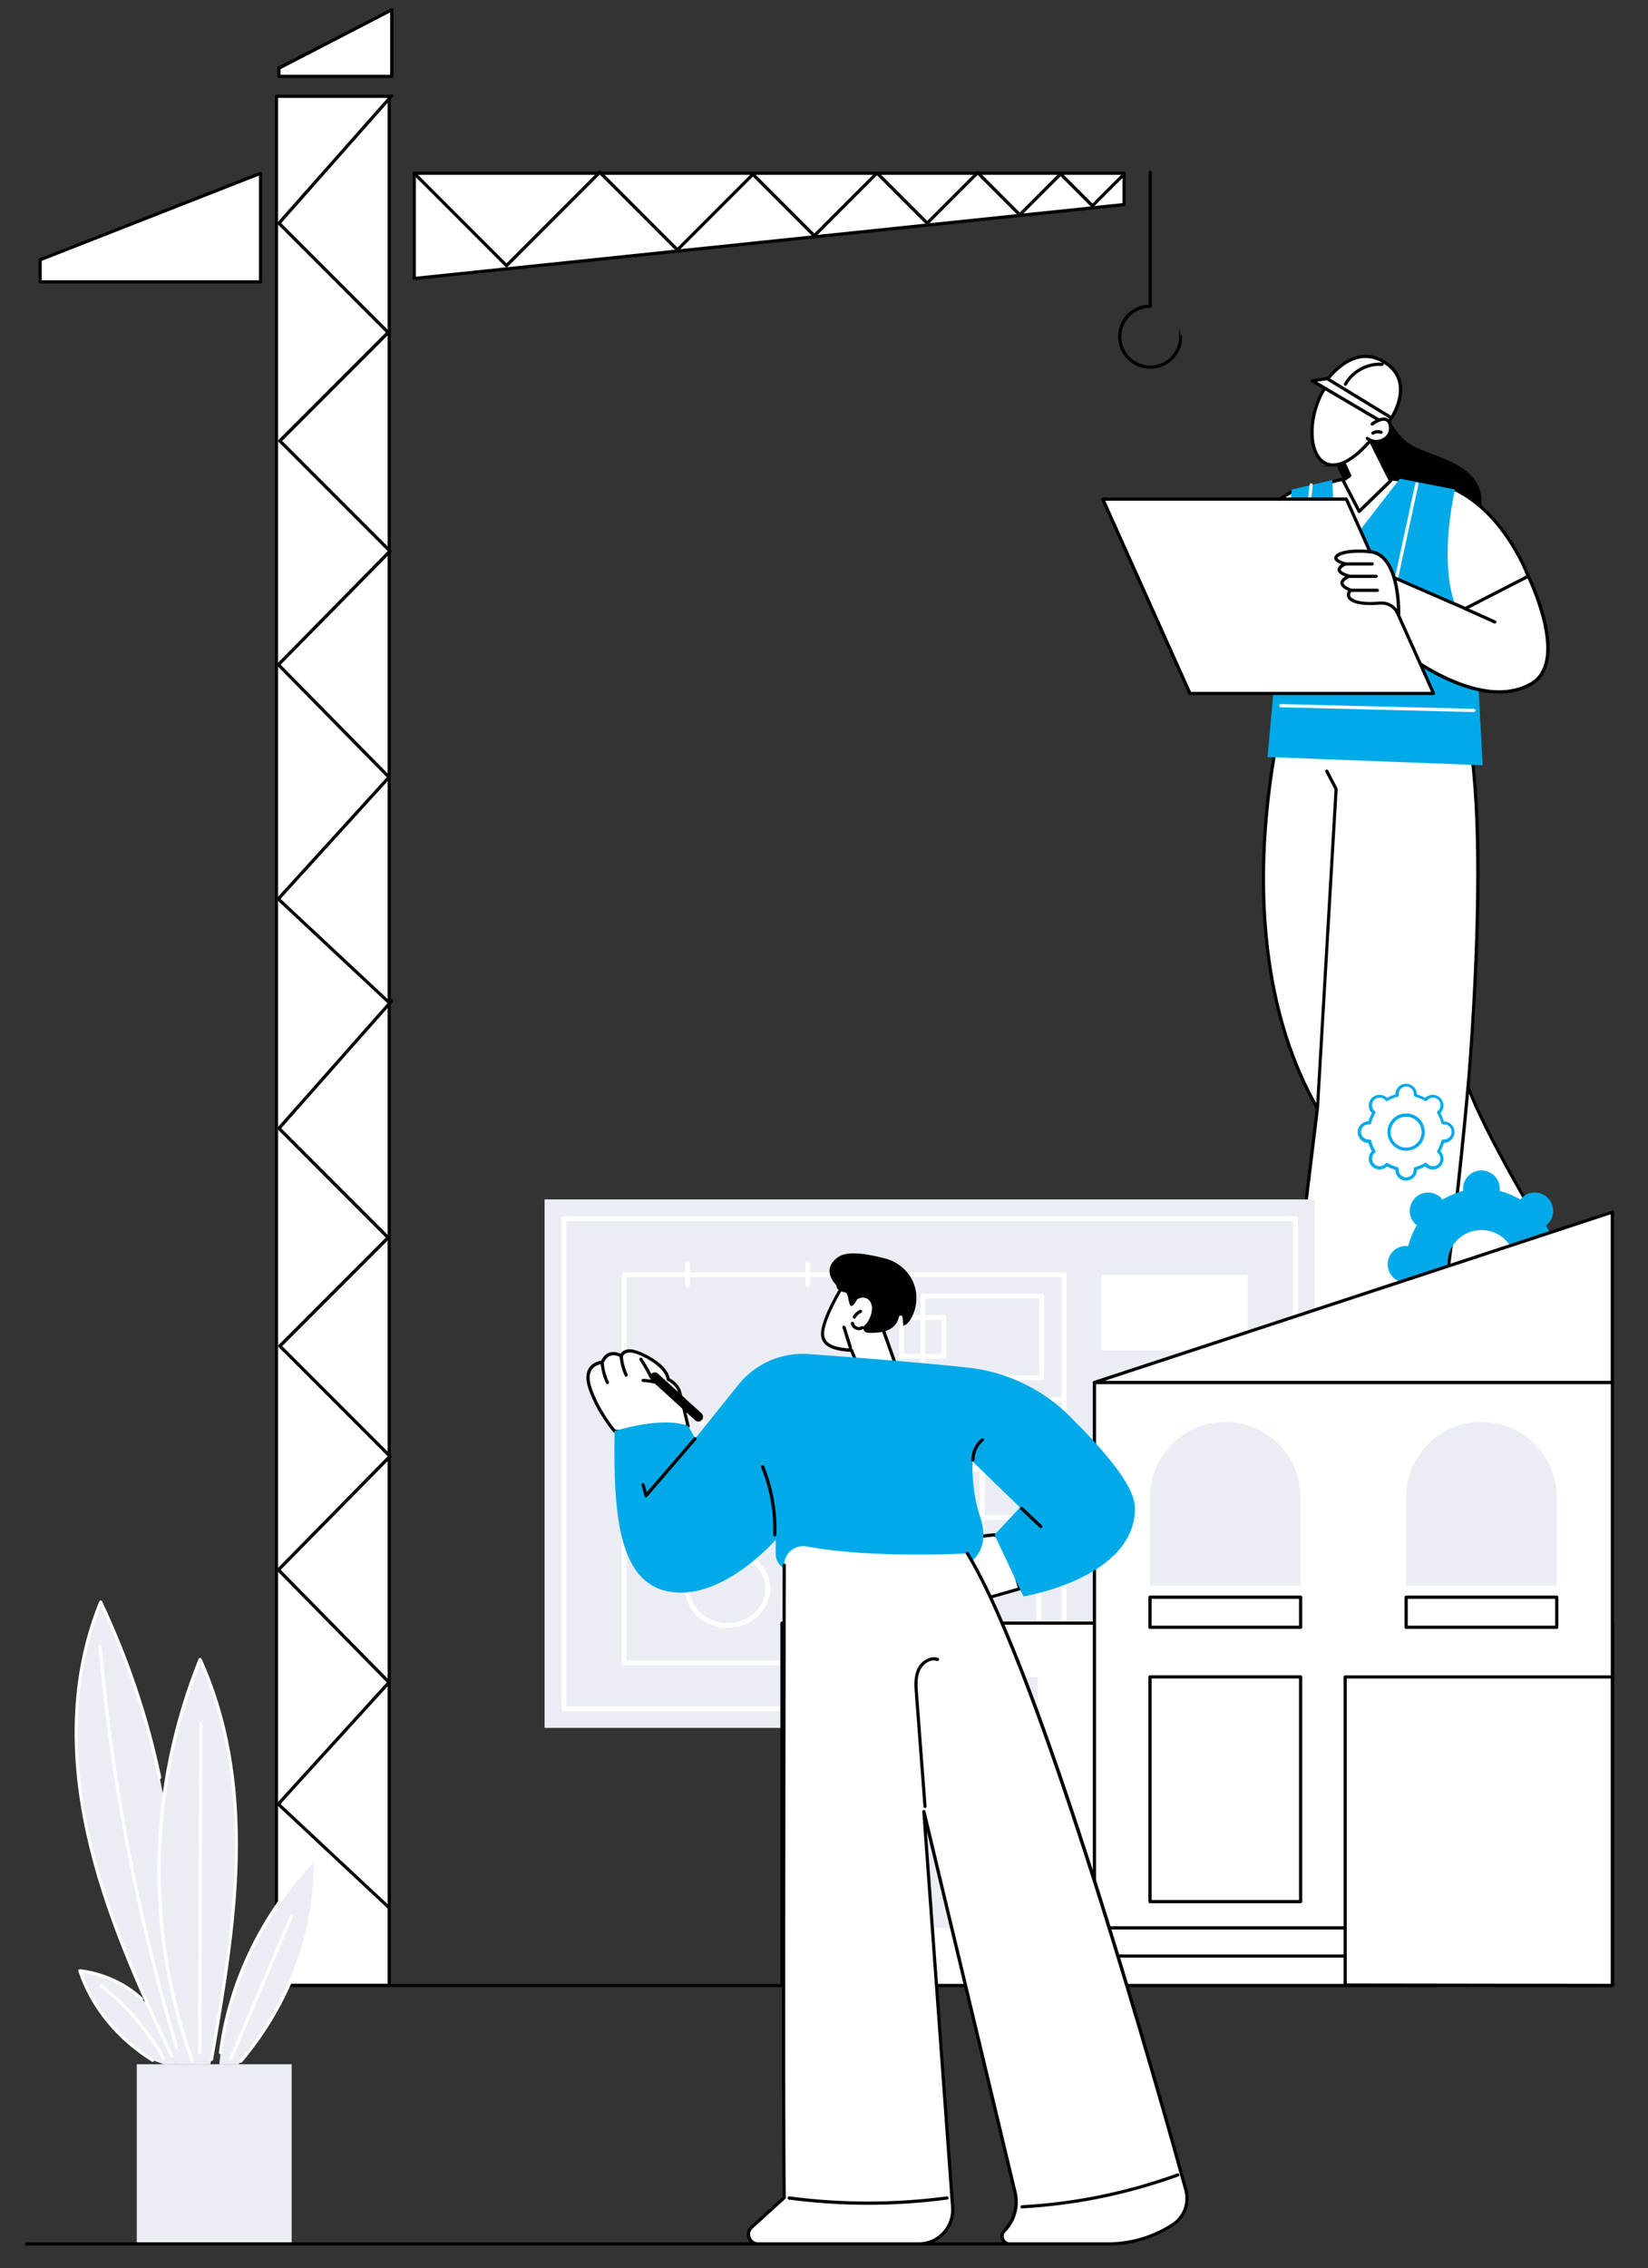<?xml version="1.0" encoding="UTF-8"?>
<svg id="Illustration" xmlns="http://www.w3.org/2000/svg" version="1.1" viewBox="0 0 2250.6 3095.1">
  <rect x="0" y="0" width="2250.6" height="3095.1" fill="#333333" stroke="none"/>
  <!-- Generator: Adobe Illustrator 29.2.1, SVG Export Plug-In . SVG Version: 2.1.0 Build 116)  -->
  <defs>
    <style>
      .st0 {
        fill: #fff;
      }

      .st1 {
        fill: #00aae8;
      }

      .st2 {
        fill: #ebedf5;
      }
    </style>
  </defs>
  <g id="Real_estate_development">
    <g>
      <path d="M1728.6,1888.8h463.3c1.2,0,2.2-1,2.2-2.2s-1-2.2-2.2-2.2h-463.3c-1.2,0-2.2,1-2.2,2.2s1,2.2,2.2,2.2Z"/>
      <g>
        <path d="M1878.9,538.5s20.8,47.5,41.4,63.9c33.1,26.4,129.3,24.8,96.4,118.4-32.8,93.7-192.9-31.2-197.3-111.9-4.4-80.7,59.5-70.5,59.5-70.5Z"/>
        <g>
          <g>
            <path class="st0" d="M1763.1,929.2s-105.3,337.7,36,583.2l-38.3,314.4-40.2,40.2c-7.2,7.2-2.1,19.5,8.1,19.5h239.5c32.9,0,64.7-11.8,89.6-33.4,23.8-20.7,52.8-51.1,75.7-91.3,7.5-13.1,7.2-29.2-.7-42.1-28.9-46.7-100.6-165.4-127.9-236.4,0,0,43-471.9-24.7-549.6l-216.9-4.7Z"/>
            <path d="M1716,1880.4c-2.1-5.2-1-10.9,3-14.9l39.7-39.7,38.1-312.9c-72.9-127.2-78.8-279.2-70.9-384.3,8.6-114,34.8-199.2,35.1-200,.3-.9,1.1-1.5,2.1-1.5l216.9,4.7c.6,0,1.2.3,1.6.8,67.1,77,27.6,525.1,25.3,550.7,27.3,70.7,98.2,188.2,127.5,235.5,8.4,13.5,8.7,30.5.8,44.3-19.3,33.8-44.9,64.7-76.1,91.9-25.2,21.9-57.5,33.9-91,33.9h-239.5c-5.6,0-10.4-3.2-12.6-8.4ZM1764.7,931.4c-3.6,12.1-26.5,92.5-34.4,197.6-7.9,104.7-2,256,70.7,382.3.2.4.3.9.3,1.4l-38.3,314.4c0,.5-.3.9-.6,1.3l-40.2,40.2c-3.2,3.2-3.1,7.3-2,10.1,1.1,2.8,4,5.7,8.5,5.7h239.5c32.5,0,63.8-11.7,88.1-32.8,30.9-26.8,56.2-57.4,75.2-90.7,7.1-12.4,6.8-27.7-.7-39.8-29.4-47.5-100.8-165.8-128-236.8-.1-.3-.2-.7-.1-1,.4-4.7,41.9-468.9-23.6-547.2l-214.3-4.6Z"/>
          </g>
          <path d="M1799.1,1514.6c1.2,0,2.1-.9,2.2-2.1l25.5-435.6c0-.4,0-.8-.2-1.1l-12.7-24.5c-.6-1.1-1.9-1.5-3-.9-1.1.6-1.5,1.9-.9,3l12.5,23.9-25.4,435c0,1.2.9,2.3,2.1,2.3,0,0,0,0,.1,0Z"/>
          <path d="M1909,1888.8h27.6c9.8,0,18.4-6.9,20.4-16.5,26.8-124.4,49.7-385.1,49.9-387.7.1-1.2-.8-2.3-2-2.4-1.2-.1-2.3.8-2.4,2-.2,2.6-23.1,263-49.8,387.2-1.6,7.5-8.4,13-16.1,13h-27.6c-1.2,0-2.2,1-2.2,2.2s1,2.2,2.2,2.2Z"/>
          <path d="M1947.8,1846.5c1.1,0,2.1-.9,2.2-2,.1-1.2-.8-2.3-2-2.4l-187.1-17.5c-1.2-.1-2.3.8-2.4,2-.1,1.2.8,2.3,2,2.4l187.1,17.5c0,0,.1,0,.2,0Z"/>
          <path d="M1962.4,1835.5c.1,0,.2,0,.3,0,113.7-16.4,156-121.4,156.4-122.5.4-1.1-.1-2.4-1.2-2.8-1.1-.4-2.4.1-2.9,1.2-.4,1-41.9,103.7-152.9,119.7-1.2.2-2,1.3-1.9,2.5.2,1.1,1.1,1.9,2.2,1.9Z"/>
        </g>
        <g>
          <g>
            <path class="st0" d="M1701.2,786.5s12.6-97,67.1-116.8l-4.2,122.3-62.9-5.5Z"/>
            <path d="M1763.9,794.2l-62.9-5.5c-.6,0-1.1-.3-1.5-.8-.4-.5-.5-1.1-.5-1.7.5-4,13.4-98.6,68.6-118.6.7-.2,1.5-.1,2,.3.6.4.9,1.1.9,1.9l-4.2,122.3c0,.6-.3,1.2-.7,1.6-.4.4-.9.6-1.5.6s-.1,0-.2,0ZM1703.7,784.5l58.3,5.1,4-116.6c-45.6,19.7-60,97.2-62.3,111.5Z"/>
          </g>
          <g>
            <path class="st0" d="M1953.8,705.5l-36.8-49.6s-61.4-11.9-102.5,3.3l-39.3,42.8,44.3,90,134.3-86.5Z"/>
            <path d="M1818.9,794.1c-.6-.2-1.1-.6-1.4-1.1l-44.3-90c-.4-.8-.3-1.8.4-2.5l39.3-42.8c.2-.3.5-.5.9-.6,41.1-15.2,101.1-3.8,103.6-3.3.5.1,1,.4,1.3.8l36.8,49.6c.4.5.5,1.1.4,1.7-.1.6-.5,1.1-1,1.5l-134.3,86.5c-.4.2-.8.4-1.2.4s-.4,0-.6,0ZM1915.7,657.9c-7.4-1.3-62.5-10.4-99.9,3.1l-38,41.3,42.6,86.5,130.3-83.9-34.9-47Z"/>
          </g>
          <g>
            <path class="st0" d="M2001.1,830.6l86-44.2s-30.2-84.7-99.9-118.5c-34.5,14-45.3,73.9-57.2,131.7l71.1,30.9Z"/>
            <path d="M2000.2,832.7l-71.1-30.9c-1-.4-1.5-1.4-1.3-2.5l1.6-7.8c11.3-54.9,22.9-111.7,56.9-125.5.6-.2,1.2-.2,1.8,0,69.7,33.8,100.7,118.9,101,119.8.4,1,0,2.2-1.1,2.7l-86,44.2c-.3.2-.7.2-1,.2s-.6,0-.9-.2ZM1987.1,670.4c-31.1,13.6-42.4,68.7-53.4,122l-1.2,6.1,68.5,29.8,83.3-42.8c-4.8-12.3-35.3-84.4-97.2-115Z"/>
          </g>
          <g>
            <path class="st1" d="M2024.8,1044.3l-293.8-11.2,33-365.1,55.4-12.9,5.6,110.4,86.7-112.3,75.4,14.8s-36.1,149.4,28.1,197l9.6,179.4Z"/>
            <path class="st0" d="M2012.9,971.7c1.2,0,2.2-.9,2.2-2.1,0-1.2-.9-2.2-2.1-2.3l-263.7-6.5c-1.2,0-2.2.9-2.3,2.1,0,1.2.9,2.2,2.1,2.3l263.7,6.5h0Z"/>
            <path class="st0" d="M1903.1,809.8c1,0,1.9-.7,2.1-1.7l31.9-147.1c.3-1.2-.5-2.4-1.7-2.6-1.2-.3-2.4.5-2.6,1.7l-31.9,147.1c-.3,1.2.5,2.4,1.7,2.6.2,0,.3,0,.5,0Z"/>
            <path class="st0" d="M1775.1,801.9c1.1,0,2.1-.8,2.2-2l15.5-137.9c.1-1.2-.7-2.3-1.9-2.4-1.2-.1-2.3.7-2.4,1.9l-15.5,137.9c-.1,1.2.7,2.3,1.9,2.4,0,0,.2,0,.2,0Z"/>
          </g>
          <g>
            <g>
              <path class="st0" d="M2087,786.5l-86,44.2-101.5-44.2-21.6,73.8s129.4,120,212.7,73.3c54.2-30.4-3.6-147.1-3.6-147.1Z"/>
              <path d="M1952,916.4c-42.5-24-75.2-54.2-75.5-54.5-.6-.6-.8-1.4-.6-2.2l21.6-73.8c.2-.6.6-1.1,1.2-1.4.6-.3,1.2-.3,1.8,0l100.6,43.7,85-43.7c.5-.3,1.1-.3,1.7-.1.6.2,1,.6,1.3,1.1,2.4,4.8,58.1,118.9,2.7,150-13,7.3-28,11-44.6,11-27.6,0-59.7-10.1-95.1-30.1ZM2002.1,832.6c-.6.3-1.3.3-1.9,0l-99.2-43.2-20.5,70.1c10.1,9.1,94.4,82.5,166.8,82.5,14.8,0,29.2-3.1,42.3-10.5,48-26.9,3.7-126.7-3.5-142.2l-84,43.1Z"/>
            </g>
            <g>
              <path class="st0" d="M2041.4,848.8l-40.4-18.1,40.4,18.1Z"/>
              <path d="M2041.4,851c.8,0,1.6-.5,2-1.3.5-1.1,0-2.4-1.1-2.9l-40.4-18.1c-1.1-.5-2.4,0-2.9,1.1-.5,1.1,0,2.4,1.1,2.9l40.4,18.1c.3.1.6.2.9.2Z"/>
            </g>
          </g>
          <g>
            <g>
              <polygon class="st0" points="1625 946.3 1957.7 946.3 1838.7 681.1 1505.9 681.1 1625 946.3"/>
              <path d="M1622.9,947.2l-119-265.2c-.3-.7-.2-1.5.2-2.1.4-.6,1.1-1,1.8-1h332.8c.9,0,1.7.5,2,1.3l119,265.2c.3.7.2,1.5-.2,2.1-.4.6-1.1,1-1.8,1h-332.8c-.9,0-1.7-.5-2-1.3ZM1837.3,683.3h-327.9s117.1,260.8,117.1,260.8h327.9s-117.1-260.8-117.1-260.8Z"/>
            </g>
            <g>
              <g>
                <path class="st0" d="M1910.1,839.5s2.6-82.5-38.9-86.6c-41.5-4.1-62,9.4-33.7,16.7,0,0-22.3,8.9,5.3,16.8,0,0-23.6,9.1,1.8,19,0,0-9.9,9.8,6.6,15.7,8.9,3.2,22.8,2.9,33.7,2,10-.8,19.4,4.5,23.8,13.5l1.5,3Z"/>
                <path d="M1908.1,840.4l-1.5-3c-4-8.2-12.5-13-21.7-12.3-10.6.9-25.2,1.2-34.6-2.1-6.3-2.2-9.9-5.4-10.8-9.4-.7-2.9.4-5.6,1.5-7.4-7.1-3.2-10.5-6.7-10.5-10.7,0-3.9,3.4-6.9,6.5-8.8-6.8-2.5-10.1-5.5-10.3-9.1-.2-3.2,2.4-5.8,5-7.6-8.5-3.1-10-6.8-9.5-9.5,1.5-8.3,22.6-12.5,49.2-9.9,43,4.3,41,85.4,40.9,88.9,0,1-.7,1.9-1.7,2.1-.2,0-.3,0-.5,0-.8,0-1.6-.5-2-1.2ZM1826.6,761.3c-.1.8,1.6,3.6,11.4,6.1.9.2,1.6,1,1.6,2,0,1-.5,1.8-1.4,2.2-3,1.2-7.2,3.9-7.1,5.9,0,.6.8,3.5,12.2,6.7.9.3,1.6,1.1,1.6,2,0,.9-.5,1.8-1.4,2.2-2.8,1.1-8.6,4.3-8.6,7.2,0,1.1,1,4,10.4,7.7.7.3,1.2.9,1.4,1.6.2.7,0,1.5-.6,2,0,0-2.9,2.9-2.2,5.9.5,2.4,3.3,4.5,8,6.2,6.9,2.5,18.2,3.1,32.7,1.9,9.1-.8,17.8,3.1,23.2,10.2-.7-20.7-5.5-72.8-36.8-76-5.4-.5-10.3-.8-14.7-.8-18.7,0-29.1,4.1-29.7,7Z"/>
              </g>
              <g>
                <path class="st0" d="M1873.9,769.6h-36.5s36.5,0,36.5,0Z"/>
                <path d="M1837.4,771.8h36.5c1.2,0,2.2-1,2.2-2.2s-1-2.2-2.2-2.2h-36.5c-1.2,0-2.2,1-2.2,2.2s1,2.2,2.2,2.2Z"/>
              </g>
              <g>
                <path class="st0" d="M1879.3,786.5h-36.5s36.5,0,36.5,0Z"/>
                <path d="M1842.8,788.7h36.5c1.2,0,2.2-1,2.2-2.2s-1-2.2-2.2-2.2h-36.5c-1.2,0-2.2,1-2.2,2.2s1,2.2,2.2,2.2Z"/>
              </g>
              <g>
                <path class="st0" d="M1881,805.6h-36.5s36.5,0,36.5,0Z"/>
                <path d="M1844.5,807.8h36.5c1.2,0,2.2-1,2.2-2.2s-1-2.2-2.2-2.2h-36.5c-1.2,0-2.2,1-2.2,2.2s1,2.2,2.2,2.2Z"/>
              </g>
            </g>
          </g>
        </g>
        <g>
          <g>
            <polygon class="st0" points="1866 590.2 1899.1 656.2 1856.2 697.9 1834.2 655.6 1843.3 649 1826.1 611.6 1866 590.2"/>
            <path d="M1855.8,700.1c-.7-.1-1.3-.5-1.6-1.2l-21.9-42.3c-.5-1-.2-2.2.7-2.8l7.6-5.5-16.5-35.8c-.5-1.1,0-2.3,1-2.9l39.9-21.4c.5-.3,1.1-.3,1.7-.2.6.2,1,.6,1.3,1.1l33.1,66c.4.9.3,1.9-.4,2.6l-42.9,41.7c-.4.4-1,.6-1.5.6s-.2,0-.4,0ZM1865,593.2l-36.1,19.3,16.4,35.6c.4,1,.1,2.1-.7,2.7l-7.6,5.5,19.7,37.9,39.6-38.5-31.4-62.6Z"/>
          </g>
          <g>
            <path class="st0" d="M1877.9,593s-36.4,50.6-65.5,40.2c-29.1-10.5-26.3-75.5,1.9-110.5,0,0,62.5,9.7,73,41.6l-9.4,28.8Z"/>
            <path d="M1811.6,635.2c-9.1-3.3-15.8-11.6-19.3-24.1-7.6-26.9,1.3-66.4,20.3-89.9.5-.6,1.3-.9,2.1-.8,2.6.4,63.9,10.3,74.7,43,.1.4.1.9,0,1.4l-9.4,28.8c0,.2-.2.4-.3.6-1.4,1.9-30.9,42.5-59,42.5s-6.1-.5-9.1-1.6ZM1884.9,564.2c-9.8-27.2-61-37.6-69.7-39.2-17.6,22.7-25.8,59.7-18.7,85,2.2,7.7,6.8,17.6,16.6,21.1,26.2,9.4,59.9-35.2,62.8-39.1l9-27.7Z"/>
          </g>
          <g>
            <g>
              <path class="st0" d="M1890.6,576.5l9.7-6.2s31.1-45.2-4.8-72.7c-36-27.5-69.5,1.2-86.4,25.1l81.5,53.9Z"/>
              <path d="M1889.4,578.4l-81.5-53.9c-.5-.3-.8-.8-.9-1.4-.1-.6,0-1.2.4-1.7,6.9-9.7,25.5-32.8,50.7-36.7,13.4-2.1,26.5,1.7,38.8,11.1,37.2,28.4,5.6,75.2,5.3,75.7-.2.2-.4.4-.6.6l-9.7,6.2c-.4.2-.8.4-1.2.4s-.8-.1-1.2-.4ZM1894.1,499.3c-11.4-8.7-23.3-12.1-35.5-10.3-22,3.4-39,23-46.4,33l78.4,51.8,8.1-5.2c2.7-4.2,27.7-44.7-4.6-69.4Z"/>
            </g>
            <g>
              <polygon class="st0" points="1894.3 579.9 1792.1 519.6 1812.4 516.6 1900.3 570.3 1894.3 579.9"/>
              <path d="M1893.2,581.8l-102.2-60.2c-.8-.5-1.2-1.4-1-2.3.2-.9.9-1.6,1.8-1.8l20.2-3c.5,0,1,0,1.5.3l87.9,53.6c.5.3.9.8,1,1.4.1.6,0,1.2-.3,1.7l-5.9,9.6c-.4.7-1.1,1-1.9,1s-.8,0-1.1-.3ZM1811.9,518.9l-13.3,2,95,56,3.6-5.9-85.3-52.1Z"/>
            </g>
            <path d="M1837.4,526.5c.8,0,1.5-.4,1.9-1.1,9.2-16.8,28.9-27.5,48-26,1.2,0,2.3-.8,2.4-2,0-1.2-.8-2.3-2-2.4-20.7-1.6-42.2,10-52.2,28.3-.6,1.1-.2,2.4.9,3,.3.2.7.3,1.1.3Z"/>
          </g>
          <path class="st0" d="M1874,578.6s20.8-16,24.6,1.6c3.9,17.7-17.9,28.8-31.4,18l6.8-19.7Z"/>
          <path d="M1879.5,604.7c4.2,0,8.4-1.2,12.1-3.5,7.5-4.7,11-12.9,9.2-21.4-1.1-4.9-3.5-8.1-7.1-9.4-8.4-3-19.8,5.5-21.1,6.5-1,.7-1.1,2.1-.4,3.1.7,1,2.1,1.1,3.1.4,2.9-2.3,11.7-7.7,16.9-5.8,2.1.8,3.5,2.8,4.3,6.2,1.5,6.8-1.2,13-7.2,16.7-5.5,3.4-14,4.4-20.7-.9-1-.8-2.3-.6-3.1.4-.8,1-.6,2.3.4,3.1,3.9,3.1,8.7,4.7,13.6,4.7Z"/>
          <path d="M1874.9,593.2c.4,0,.8-.1,1.1-.3,2.8-1.7,6.3-2,9.4-.9,1.1.4,2.4-.2,2.8-1.3.4-1.1-.2-2.4-1.3-2.8-4.3-1.6-9.3-1.1-13.2,1.3-1,.6-1.4,2-.7,3,.4.7,1.1,1,1.9,1Z"/>
        </g>
      </g>
    </g>
    <g>
      <g>
        <g>
          <g>
            <polygon class="st0" points="535 13.4 380.9 93.1 380.9 104.2 535 104.2 535 13.4"/>
            <path d="M535,106.4h-154.1c-1.2,0-2.2-1-2.2-2.2v-11.2c0-.8.5-1.6,1.2-2L534,11.5c.7-.4,1.5-.3,2.2,0,.7.4,1.1,1.1,1.1,1.9v90.8c0,1.2-1,2.2-2.2,2.2ZM383.1,102h149.7V17l-149.7,77.4v7.6Z"/>
          </g>
          <g>
            <g>
              <rect class="st0" x="377.5" y="131.4" width="154.1" height="2578"/>
              <path d="M531.6,2711.7h-154.1c-1.2,0-2.2-1-2.2-2.2V131.4c0-1.2,1-2.2,2.2-2.2h154.1c1.2,0,2.2,1,2.2,2.2v2578c0,1.2-1,2.2-2.2,2.2ZM379.7,2707.3h149.7V133.6h-149.7v2573.6Z"/>
            </g>
            <path d="M530.5,1369.5c-.5,0-1.1-.2-1.5-.6l-150.5-140.6c-.9-.8-.9-2.2-.1-3.1l149.8-164.5-149.6-152.1c-.8-.9-.8-2.2,0-3.1l150.9-153.4-148.9-148.9c-.4-.4-.6-1-.6-1.6s.2-1.1.6-1.6l146.3-146.3-147.6-147.6c-.8-.8-.9-2.1,0-3l154.1-174c.8-.9,2.2-1,3.1-.2.9.8,1,2.2.2,3.1l-152.7,172.5,147.7,147.7c.4.4.6,1,.6,1.6s-.2,1.1-.6,1.6l-146.3,146.3,148.9,148.9c.9.9.9,2.2,0,3.1l-151,153.4,149.6,152c.8.8.8,2.2,0,3l-149.8,164.5,148.9,139.2c.9.8.9,2.2.1,3.1-.4.5-1,.7-1.6.7Z"/>
          </g>
          <path d="M530.5,2604.7c-.5,0-1.1-.2-1.5-.6l-150.5-140.6c-.9-.8-.9-2.2-.1-3.1l149.8-164.5-149.6-152.1c-.8-.9-.8-2.2,0-3.1l150.9-153.4-148.9-148.9c-.4-.4-.6-1-.6-1.6s.2-1.1.6-1.6l146.3-146.3-147.6-147.6c-.8-.8-.9-2.1,0-3l154.1-174c.8-.9,2.2-1,3.1-.2.9.8,1,2.2.2,3.1l-152.7,172.5,147.7,147.7c.4.4.6,1,.6,1.6s-.2,1.1-.6,1.6l-146.3,146.3,148.9,148.9c.9.9.9,2.2,0,3.1l-151,153.4,149.6,152c.8.8.8,2.2,0,3l-149.8,164.5,148.9,139.2c.9.8.9,2.2.1,3.1-.4.5-1,.7-1.6.7Z"/>
          <g>
            <polygon class="st0" points="54.8 384.7 355.7 384.7 355.7 236.4 54.8 354.5 54.8 384.7"/>
            <path d="M355.7,386.9H54.8c-1.2,0-2.2-1-2.2-2.2v-30.1c0-.9.6-1.7,1.4-2l301-118.1c.7-.3,1.4-.2,2,.2s1,1.1,1,1.8v148.2c0,1.2-1,2.2-2.2,2.2ZM57,382.5h296.6v-142.8L57,356v26.4Z"/>
          </g>
          <g>
            <g>
              <polygon class="st0" points="1535.1 279.2 565.7 380.1 565.7 236.4 1535.1 236.4 1535.1 279.2"/>
              <path d="M565.7,382.3c-.5,0-1.1-.2-1.5-.6-.5-.4-.7-1-.7-1.6v-143.7c0-1.2,1-2.2,2.2-2.2h969.4c1.2,0,2.2,1,2.2,2.2v42.8c0,1.1-.9,2.1-2,2.2l-969.4,100.8c0,0-.2,0-.2,0ZM567.9,238.6v139l965-100.4v-38.7h-965ZM1535.1,279.2h0,0Z"/>
            </g>
            <path d="M691.8,364.7c-.6,0-1.1-.2-1.6-.6l-126.1-126.1c-.9-.9-.9-2.3,0-3.1.9-.9,2.3-.9,3.1,0l124.5,124.5,125.9-125.9c.8-.8,2.3-.8,3.1,0l104.4,104.4,101.6-101.6c.9-.9,2.3-.9,3.1,0l82.3,82.3,84.1-84.1c.9-.9,2.3-.9,3.1,0l66.9,66.9,67.4-67.4c.9-.9,2.3-.9,3.1,0l56,56,54.2-54.2c.9-.9,2.3-.9,3.1,0l41.9,41.9,41.5-41.5c.9-.9,2.3-.9,3.1,0s.9,2.3,0,3.1l-43.1,43.1c-.9.9-2.3.9-3.1,0l-41.9-41.9-54.2,54.2c-.9.9-2.3.9-3.1,0l-56-56-67.4,67.4c-.9.9-2.3.9-3.1,0l-66.9-66.9-84.1,84.1c-.9.9-2.3.9-3.1,0l-82.3-82.3-101.6,101.6c-.8.8-2.3.8-3.1,0l-104.4-104.4-125.9,125.9c-.4.4-1,.6-1.6.6Z"/>
          </g>
        </g>
        <path d="M1570.8,503.2c-24.1,0-43.8-19.6-43.8-43.8s18.5-42.6,41.6-43.7v-180.6c0-1.2,1-2.2,2.2-2.2s2.2,1,2.2,2.2v182.8c0,1.2-1,2.2-2.2,2.2-21.7,0-39.4,17.7-39.4,39.4s17.7,39.4,39.4,39.4,39.4-17.7,39.4-39.4,1-2.2,2.2-2.2,2.2,1,2.2,2.2c0,24.1-19.6,43.8-43.8,43.8Z"/>
      </g>
      <path d="M1067.9,2711.7H377.5c-1.2,0-2.2-1-2.2-2.2s1-2.2,2.2-2.2h690.4c1.2,0,2.2,1,2.2,2.2s-1,2.2-2.2,2.2Z"/>
    </g>
    <g>
      <path class="st1" d="M2126.1,1700.2c-1,0-2,0-3,.2-2.5-10.1-6.5-19.5-11.7-28.2.8-.6,1.6-1.3,2.3-2,9.8-9.8,9.8-25.7,0-35.5-9.8-9.8-25.7-9.8-35.5,0-.7.7-1.4,1.5-2,2.3-8.6-5.2-18.1-9.2-28.2-11.7.1-1,.2-2,.2-3,0-13.8-11.2-25.1-25.1-25.1s-25.1,11.2-25.1,25.1,0,2,.2,3c-10.1,2.5-19.5,6.5-28.2,11.7-.6-.8-1.3-1.6-2-2.3-9.8-9.8-25.7-9.8-35.4,0-9.8,9.8-9.8,25.7,0,35.5.7.7,1.5,1.4,2.3,2-5.2,8.6-9.2,18.1-11.7,28.2-1-.1-2-.2-3-.2-13.8,0-25.1,11.2-25.1,25.1s11.2,25.1,25.1,25.1,2,0,3-.2c2.5,10.1,6.5,19.5,11.7,28.2-.8.6-1.6,1.3-2.3,2-9.8,9.8-9.8,25.7,0,35.4,9.8,9.8,25.7,9.8,35.4,0,.7-.7,1.4-1.5,2-2.3,8.6,5.2,18.1,9.2,28.2,11.7-.1,1-.2,2-.2,3,0,13.8,11.2,25.1,25.1,25.1s25.1-11.2,25.1-25.1,0-2-.2-3c10.1-2.5,19.5-6.5,28.2-11.7.6.8,1.3,1.6,2,2.3,9.8,9.8,25.7,9.8,35.5,0,9.8-9.8,9.8-25.7,0-35.4-.7-.7-1.5-1.4-2.3-2,5.2-8.6,9.2-18.1,11.7-28.2,1,.1,2,.2,3,.2,13.8,0,25.1-11.2,25.1-25.1s-11.2-25.1-25.1-25.1ZM2023.1,1771.8c-25.7,0-46.6-20.8-46.6-46.6s20.8-46.6,46.6-46.6,46.6,20.8,46.6,46.6-20.8,46.6-46.6,46.6Z"/>
      <path class="st1" d="M1920.3,1611.1c-8.1,0-14.7-6.5-14.7-14.6-4-1.1-7.8-2.7-11.3-4.7-5.8,5.6-15,5.6-20.7-.1-2.8-2.8-4.3-6.5-4.3-10.4s1.5-7.5,4.2-10.3c-2-3.6-3.6-7.4-4.7-11.3-8.1,0-14.6-6.7-14.6-14.7s6.5-14.7,14.6-14.7c1.1-4,2.7-7.8,4.7-11.3-2.7-2.8-4.2-6.4-4.2-10.3s1.5-7.6,4.3-10.4c2.8-2.8,6.5-4.3,10.4-4.3s7.5,1.5,10.3,4.2c3.6-2,7.4-3.6,11.3-4.7,0-8.1,6.7-14.6,14.7-14.6s14.7,6.5,14.7,14.6c4,1.1,7.8,2.7,11.3,4.7,2.8-2.7,6.4-4.2,10.3-4.2s7.6,1.5,10.4,4.3c2.8,2.8,4.3,6.5,4.3,10.4s-1.5,7.5-4.2,10.3c2,3.6,3.6,7.4,4.7,11.3,8.1,0,14.6,6.7,14.6,14.7s-6.5,14.7-14.6,14.7c-1.1,4-2.7,7.8-4.7,11.3,2.7,2.8,4.2,6.4,4.2,10.3s-1.5,7.6-4.3,10.4c-5.7,5.7-15,5.7-20.7.1-3.6,2-7.4,3.6-11.3,4.7,0,8.1-6.7,14.6-14.7,14.6ZM1893.8,1586.8c.4,0,.8.1,1.1.3,4.2,2.5,8.7,4.4,13.5,5.6,1.1.3,1.8,1.3,1.7,2.4,0,.4,0,.8,0,1.3,0,5.7,4.6,10.3,10.3,10.3s10.3-4.6,10.3-10.3,0-.8,0-1.3c-.1-1.1.6-2.1,1.7-2.4,4.8-1.2,9.3-3.1,13.5-5.6.9-.6,2.2-.3,2.9.5.3.3.5.6.8.9,4,4,10.6,4,14.6,0,2-2,3-4.5,3-7.3s-1.1-5.4-3-7.3c-.3-.3-.6-.6-.9-.8-.9-.7-1.1-1.9-.5-2.9,2.5-4.2,4.4-8.7,5.6-13.5.3-1.1,1.3-1.8,2.4-1.7.4,0,.8,0,1.3,0,5.7,0,10.3-4.6,10.3-10.3s-4.6-10.3-10.3-10.3-.8,0-1.3,0c-1.1.1-2.1-.6-2.4-1.7-1.2-4.8-3.1-9.3-5.6-13.5-.6-1-.3-2.2.5-2.9.3-.3.6-.5,1-.8,2-2,3-4.5,3-7.3s-1.1-5.4-3-7.3-4.5-3-7.3-3-5.4,1.1-7.3,3c-.3.3-.6.6-.8.9-.7.9-1.9,1.1-2.9.5-4.2-2.5-8.7-4.4-13.5-5.6-1.1-.3-1.8-1.3-1.7-2.4,0-.4,0-.8,0-1.3,0-5.7-4.6-10.3-10.3-10.3s-10.3,4.6-10.3,10.3,0,.8,0,1.3c.1,1.1-.6,2.1-1.7,2.4-4.8,1.2-9.3,3.1-13.5,5.6-.9.6-2.2.4-2.9-.5-.3-.3-.5-.6-.8-.9-2-2-4.5-3-7.3-3s-5.4,1.1-7.3,3-3,4.5-3,7.3,1.1,5.4,3,7.3c.3.3.6.6,1,.8.9.7,1.1,1.9.5,2.9-2.5,4.2-4.4,8.7-5.6,13.5-.3,1.1-1.3,1.8-2.4,1.7-.4,0-.8,0-1.3,0-5.7,0-10.3,4.6-10.3,10.3s4.6,10.3,10.3,10.3.8,0,1.3,0c1.1-.1,2.1.6,2.4,1.7,1.2,4.8,3.1,9.3,5.6,13.5.6,1,.3,2.2-.5,2.9-.3.3-.6.5-.9.8-2,2-3,4.5-3,7.3s1.1,5.4,3,7.3c4,4,10.6,4,14.6,0,.3-.3.6-.6.8-.9.4-.6,1.1-.8,1.7-.8ZM1920.3,1570.4c-14,0-25.5-11.4-25.5-25.5s11.4-25.5,25.5-25.5,25.5,11.4,25.5,25.5-11.4,25.5-25.5,25.5ZM1920.3,1523.9c-11.6,0-21.1,9.5-21.1,21.1s9.5,21.1,21.1,21.1,21.1-9.5,21.1-21.1-9.5-21.1-21.1-21.1Z"/>
    </g>
    <g>
      <g>
        <rect class="st2" x="743.7" y="1636.8" width="1051.8" height="721.2"/>
        <path class="st0" d="M1769.3,2335.1h-999.4c-1.8,0-3.3-1.5-3.3-3.3v-668.8c0-1.8,1.5-3.3,3.3-3.3h999.4c1.8,0,3.3,1.5,3.3,3.3v668.8c0,1.8-1.5,3.3-3.3,3.3ZM773.2,2328.5h992.8v-662.2h-992.8v662.2Z"/>
        <g>
          <path class="st0" d="M1453.2,2272.6h-600.8c-1.8,0-3.3-1.5-3.3-3.3v-529.7c0-1.8,1.5-3.3,3.3-3.3h600.8c1.8,0,3.3,1.5,3.3,3.3v529.7c0,1.8-1.5,3.3-3.3,3.3ZM855.6,2266h594.2v-523.1h-594.2v523.1Z"/>
          <path class="st0" d="M1080.1,2272.6c-1.8,0-3.3-1.5-3.3-3.3v-357.9c0-1.8,1.5-3.3,3.3-3.3s3.3,1.5,3.3,3.3v357.9c0,1.8-1.5,3.3-3.3,3.3Z"/>
          <path class="st0" d="M1453.2,1913.6h-236.1c-1.8,0-3.3-1.5-3.3-3.3s1.5-3.3,3.3-3.3h236.1c1.8,0,3.3,1.5,3.3,3.3s-1.5,3.3-3.3,3.3Z"/>
          <path class="st0" d="M1208.3,1976.2c-.6,0-1.2-.2-1.7-.5l-99.9-62.5c-1.5-1-2-3-1-4.6,1-1.5,3-2,4.5-1l99.9,62.5c1.5,1,2,3,1,4.6-.6,1-1.7,1.5-2.8,1.5Z"/>
          <path class="st0" d="M1009.5,1976.2c-.6,0-1.2-.2-1.7-.5l-99.9-62.5c-1.5-1-2-3-1-4.6,1-1.5,3-2,4.5-1l99.9,62.5c1.5,1,2,3,1,4.6-.6,1-1.7,1.5-2.8,1.5Z"/>
          <path class="st0" d="M1108.4,1913.6h-98.9c-1.8,0-3.3-1.5-3.3-3.3s1.5-3.3,3.3-3.3h98.9c1.8,0,3.3,1.5,3.3,3.3s-1.5,3.3-3.3,3.3Z"/>
          <path class="st0" d="M909.6,1913.6h-57.2c-1.8,0-3.3-1.5-3.3-3.3s1.5-3.3,3.3-3.3h57.2c1.8,0,3.3,1.5,3.3,3.3s-1.5,3.3-3.3,3.3Z"/>
          <path class="st0" d="M1422.5,1883.5h-162.4c-1.8,0-3.3-1.5-3.3-3.3v-111.5c0-1.8,1.5-3.3,3.3-3.3h162.4c1.8,0,3.3,1.5,3.3,3.3v111.5c0,1.8-1.5,3.3-3.3,3.3ZM1263.5,1876.9h155.8v-104.9h-155.8v104.9Z"/>
          <path class="st0" d="M1418.7,2221.6h-154.6c-1.8,0-3.3-1.5-3.3-3.3v-147.5c0-1.8,1.5-3.3,3.3-3.3h154.6c1.8,0,3.3,1.5,3.3,3.3v147.5c0,1.8-1.5,3.3-3.3,3.3ZM1267.3,2215h148v-140.9h-148v140.9Z"/>
          <path class="st0" d="M993.7,2221.6c-32,0-58.1-24.1-58.1-53.7s26.1-53.7,58.1-53.7,58.1,24.1,58.1,53.7-26.1,53.7-58.1,53.7ZM993.7,2120.8c-28.4,0-51.5,21.1-51.5,47.1s23.1,47.1,51.5,47.1,51.5-21.1,51.5-47.1-23.1-47.1-51.5-47.1Z"/>
          <g>
            <path class="st0" d="M1341.4,2110.3h-205.9c-1.8,0-3.3-1.5-3.3-3.3v-102.5c0-1.8,1.5-3.3,3.3-3.3h205.9c1.8,0,3.3,1.5,3.3,3.3v102.5c0,1.8-1.5,3.3-3.3,3.3ZM1138.7,2103.7h199.3v-95.9h-199.3v95.9Z"/>
            <path class="st0" d="M1310.6,2110.3h-144.5c-1.8,0-3.3-1.5-3.3-3.3v-72.4c0-1.8,1.5-3.3,3.3-3.3h144.5c1.8,0,3.3,1.5,3.3,3.3v72.4c0,1.8-1.5,3.3-3.3,3.3ZM1169.5,2103.7h137.9v-65.8h-137.9v65.8Z"/>
          </g>
          <path class="st0" d="M1289,1854.3h-57.6c-1.8,0-3.3-1.5-3.3-3.3v-53c0-1.8,1.5-3.3,3.3-3.3h57.6c1.8,0,3.3,1.5,3.3,3.3v53c0,1.8-1.5,3.3-3.3,3.3ZM1234.7,1847.7h51v-46.4h-51v46.4Z"/>
          <path class="st0" d="M1103.3,1756.8c-1.8,0-3.3-1.5-3.3-3.3v-27.9c0-1.8,1.5-3.3,3.3-3.3s3.3,1.5,3.3,3.3v27.9c0,1.8-1.5,3.3-3.3,3.3Z"/>
          <path class="st0" d="M938.9,1756.8c-1.8,0-3.3-1.5-3.3-3.3v-27.9c0-1.8,1.5-3.3,3.3-3.3s3.3,1.5,3.3,3.3v27.9c0,1.8-1.5,3.3-3.3,3.3Z"/>
        </g>
        <rect class="st0" x="1503.9" y="1739.6" width="199.8" height="103.1"/>
      </g>
      <g>
        <g>
          <rect class="st0" x="1067.9" y="2214.9" width="1134.1" height="494.5"/>
          <path d="M2202,2711.7h-1134.1c-1.2,0-2.2-1-2.2-2.2v-494.5c0-1.2,1-2.2,2.2-2.2h1134.1c1.2,0,2.2,1,2.2,2.2v494.5c0,1.2-1,2.2-2.2,2.2ZM1070.1,2707.3h1129.7v-490.1h-1129.7v490.1Z"/>
        </g>
        <g>
          <rect class="st0" x="1494.6" y="1886.6" width="707.4" height="822.9"/>
          <path d="M2202,2711.7h-707.4c-1.2,0-2.2-1-2.2-2.2v-822.9c0-1.2,1-2.2,2.2-2.2h707.4c1.2,0,2.2,1,2.2,2.2v822.9c0,1.2-1,2.2-2.2,2.2ZM1496.8,2707.3h703v-818.5h-703v818.5Z"/>
        </g>
        <rect class="st2" x="1145.2" y="2288.4" width="272" height="342.5"/>
        <g>
          <rect class="st0" x="1570.5" y="2288.4" width="205.7" height="306.7"/>
          <path d="M1776.2,2597.3h-205.7c-1.2,0-2.2-1-2.2-2.2v-306.7c0-1.2,1-2.2,2.2-2.2h205.7c1.2,0,2.2,1,2.2,2.2v306.7c0,1.2-1,2.2-2.2,2.2ZM1572.7,2592.9h201.3v-302.3h-201.3v302.3Z"/>
        </g>
        <g>
          <g>
            <path class="st0" d="M1494.9,2630.9h342.1-342.1Z"/>
            <path d="M1837,2633.1h-342.1c-1.2,0-2.2-1-2.2-2.2s1-2.2,2.2-2.2h342.1c1.2,0,2.2,1,2.2,2.2s-1,2.2-2.2,2.2Z"/>
          </g>
          <g>
            <path class="st0" d="M1494.9,2669.3h342.1-342.1Z"/>
            <path d="M1837,2671.5h-342.1c-1.2,0-2.2-1-2.2-2.2s1-2.2,2.2-2.2h342.1c1.2,0,2.2,1,2.2,2.2s-1,2.2-2.2,2.2Z"/>
          </g>
        </g>
        <g>
          <path class="st2" d="M1776.2,2163.9h-205.7v-120.7c0-56.8,46-102.8,102.8-102.8s102.8,46,102.8,102.8v120.7Z"/>
          <g>
            <rect class="st0" x="1570.5" y="2179.6" width="205.7" height="41.1"/>
            <path d="M1776.2,2222.9h-205.7c-1.2,0-2.2-1-2.2-2.2v-41.1c0-1.2,1-2.2,2.2-2.2h205.7c1.2,0,2.2,1,2.2,2.2v41.1c0,1.2-1,2.2-2.2,2.2ZM1572.7,2218.5h201.3v-36.7h-201.3v36.7Z"/>
          </g>
        </g>
        <g>
          <path class="st2" d="M2126,2163.9h-205.7v-120.7c0-56.8,46-102.8,102.8-102.8s102.8,46,102.8,102.8v120.7Z"/>
          <g>
            <rect class="st0" x="1920.3" y="2179.6" width="205.7" height="41.1"/>
            <path d="M2126,2222.9h-205.7c-1.2,0-2.2-1-2.2-2.2v-41.1c0-1.2,1-2.2,2.2-2.2h205.7c1.2,0,2.2,1,2.2,2.2v41.1c0,1.2-1,2.2-2.2,2.2ZM1922.5,2218.5h201.3v-36.7h-201.3v36.7Z"/>
          </g>
        </g>
        <g>
          <polygon class="st0" points="2202 1654.1 1494.6 1886.6 2202 1886.6 2202 1654.1"/>
          <path d="M2202,1888.8h-707.4c-1.1,0-2-.8-2.2-1.9-.2-1.1.5-2.1,1.5-2.4l707.4-232.5c.7-.2,1.4-.1,2,.3.6.4.9,1.1.9,1.8v232.5c0,1.2-1,2.2-2.2,2.2ZM1508.3,1884.4h691.4v-227.3l-691.4,227.3Z"/>
        </g>
        <g>
          <polygon class="st0" points="2202 2288.4 1837 2288.4 1837 2708.9 2202 2709.5 2202 2288.4"/>
          <path d="M2202,2711.7h0l-364.9-.5c-1.2,0-2.2-1-2.2-2.2v-420.5c0-1.2,1-2.2,2.2-2.2h364.9c1.2,0,2.2,1,2.2,2.2v421c0,.6-.2,1.1-.6,1.6-.4.4-1,.6-1.6.6ZM1839.2,2706.7l360.5.5v-416.6h-360.5v416.1Z"/>
        </g>
      </g>
    </g>
    <g>
      <g>
        <g>
          <path class="st2" d="M208.5,2811.5c-47.5-29.5-83.1-73.3-99.4-122.1,32,3.8,62.3,17.6,84,38.4l8.6,7.5,39.2,81.7h-17.6l-14.8-5.5Z"/>
          <path class="st0" d="M208.5,2813.7c-.4,0-.8-.1-1.2-.3-48.2-30-83.8-73.7-100.3-123.2-.2-.7,0-1.5.4-2.1.5-.6,1.2-.9,2-.8,32.2,3.8,63.3,18.1,85.3,39,.9.8.9,2.2,0,3.1-.8.9-2.2.9-3.1,0-20.5-19.5-49.2-33-79.3-37.3,16.6,47.2,51.1,88.8,97.3,117.6,1,.6,1.3,2,.7,3-.4.7-1.1,1-1.9,1Z"/>
          <path class="st0" d="M223.4,2811.3c-.8,0-1.5-.4-1.9-1.1-20.5-37-49.7-71.2-84.6-98.8-1-.8-1.1-2.1-.4-3.1.8-1,2.1-1.1,3.1-.4,35.4,28,65,62.7,85.8,100.2.6,1.1.2,2.4-.9,3-.3.2-.7.3-1.1.3Z"/>
        </g>
        <g>
          <path class="st2" d="M137.5,2186.3c36.4,77,63.4,157.4,80.6,239.4l5,25.4-2.7,26.8c-2.9,32.2-4.2,69.1-2.3,109.9,1.8,37.3,6.1,71.2,11.3,100.8,11.9,42.8,35.7,128.4,35.7,128.4h-24.1l-6.6-11.4c-46.8-98.6-91.6-198.7-114.6-303.5-23-104.8-23.3-215.3,17.7-315.8Z"/>
          <path class="st0" d="M234.4,2807.8c-.8,0-1.6-.5-2-1.3-45.2-95.4-91.3-197.4-114.7-303.9-25.9-118-19.9-224.7,17.8-317.1.3-.8,1.1-1.3,2-1.4.9,0,1.7.5,2,1.3,36.4,77.1,63.6,157.8,80.7,239.8.2,1.2-.5,2.4-1.7,2.6-1.2.3-2.4-.5-2.6-1.7-16.7-80.1-43.1-158.9-78.3-234.3-35.7,90.5-41,194.8-15.7,309.8,23.3,106.1,69.3,207.8,114.4,303,.5,1.1,0,2.4-1,2.9-.3.1-.6.2-.9.2Z"/>
          <path class="st0" d="M241,2795.8c-.9,0-1.8-.6-2.1-1.6-53.3-178.9-88.4-363-104.4-547.2-.1-1.2.8-2.3,2-2.4,1.2-.1,2.3.8,2.4,2,15.9,183.9,51,367.8,104.2,546.3.3,1.2-.3,2.4-1.5,2.7-.2,0-.4,0-.6,0Z"/>
        </g>
        <g>
          <path class="st2" d="M301.3,2801c12-96.9,57.7-190.4,129.4-265.2,1.6,98.6-34.6,197.4-101.7,277l-3.1,4.2h-26.4l1.8-16Z"/>
          <path class="st0" d="M329,2815c-.5,0-1-.2-1.4-.5-.9-.8-1-2.2-.3-3.1,65.6-77.9,101.5-173.6,101.2-270.1-69,73.6-113.4,165.7-125.1,260-.1,1.2-1.3,2.1-2.5,1.9-1.2-.1-2.1-1.2-1.9-2.5,12-97,58.2-191.6,130-266.5.6-.6,1.6-.9,2.4-.5.8.3,1.4,1.1,1.4,2,1.6,99.4-34.7,198.3-102.2,278.5-.4.5-1.1.8-1.7.8Z"/>
          <path class="st0" d="M315.4,2811.6c-.3,0-.6,0-.9-.2-1.1-.5-1.6-1.8-1.2-2.9l82.5-194c.5-1.1,1.8-1.6,2.9-1.2,1.1.5,1.6,1.8,1.2,2.9l-82.5,194c-.4.8-1.2,1.3-2,1.3Z"/>
        </g>
        <g>
          <path class="st2" d="M262.1,2811.4c-63.4-177-59.4-371.8,11.1-546.7,38.9,85.7,51.2,179.1,49.2,271.2s-17.9,183.5-33.7,274.6l-1.5,6.6h-23.4l-1.7-5.6Z"/>
          <path class="st0" d="M262.1,2813.6c-.9,0-1.8-.6-2.1-1.5-63.6-177.8-59.7-372.6,11.2-548.3.3-.8,1.1-1.4,2-1.4.9,0,1.7.5,2.1,1.3,35.5,78.3,51.7,167.3,49.4,272.1-2,92.4-18.1,185.2-33.7,274.9-.2,1.2-1.3,2-2.5,1.8-1.2-.2-2-1.3-1.8-2.5,15.6-89.6,31.7-182.2,33.7-274.2,2.2-102.1-13.2-189-46.9-265.5-68.6,173.5-71.9,365.2-9.2,540.4.4,1.1-.2,2.4-1.3,2.8-.2,0-.5.1-.7.1Z"/>
          <path class="st0" d="M272.7,2803.3h0c-1.2,0-2.2-1-2.2-2.2l1.6-449.3c0-1.2,1-2.2,2.2-2.2h0c1.2,0,2.2,1,2.2,2.2l-1.6,449.3c0,1.2-1,2.2-2.2,2.2Z"/>
        </g>
      </g>
      <rect class="st2" x="186.8" y="2817" width="211.5" height="246.3"/>
    </g>
    <g>
      <path d="M1379,3064.4H36.3c-1.2,0-2.2-1-2.2-2.2s1-2.2,2.2-2.2h1342.7c1.2,0,2.2,1,2.2,2.2s-1,2.2-2.2,2.2Z"/>
      <g>
        <g>
          <g>
            <path class="st0" d="M1222,1859.2l-20.9-59s9.4-26.9-7.1-40.1c-16.5-13.2-43.4-4.7-43.4-4.7,0,0-21.5,34.2-26.4,57.6-3.6,17.1,4.2,28.2,38.7,29.7l6.6,16.6h52.6Z"/>
            <path d="M1222,1861.4h-52.5c-.9,0-1.7-.5-2-1.4l-6.1-15.2c-18.7-1-30.5-5-36.2-12.2-3.9-5-4.9-11.6-3.1-20,5-23.5,25.8-56.9,26.7-58.3.3-.4.7-.8,1.2-.9,1.1-.4,28.2-8.7,45.4,5.1,16.1,12.9,9.5,37.1,8,41.8l20.7,58.3c.2.7.1,1.4-.3,2-.4.6-1.1.9-1.8.9ZM1170.9,1857h47.9l-19.9-56c-.2-.5-.2-1,0-1.5,0-.3,8.7-25.6-6.4-37.7-13.9-11.1-36.2-5.8-40.6-4.6-3.1,5-21.3,35.3-25.7,56.1-1.5,7.1-.7,12.5,2.3,16.4,4.9,6.4,16.2,9.8,34.3,10.6.9,0,1.6.6,2,1.4l6.1,15.2Z"/>
          </g>
          <path d="M1161.3,1841c-.9,0-1.8-.6-2.1-1.5l-8.7-27.6c-.4-1.2.3-2.4,1.4-2.8,1.2-.4,2.4.3,2.8,1.4l8.7,27.6c.4,1.2-.3,2.4-1.4,2.8-.2,0-.4.1-.7.1Z"/>
          <path d="M1144.3,1715.7c13.9-10.6,47.7-2.7,64.9,1.8,17.2,4.5,31.7,17.1,38.2,32.9,6.5,15.7,5.2,34.1-3.3,49-2.4,4.2-5.7,8.5-10.6,9.8-.3-3.5-.5-7-.8-10.5-.1-1.5-.5-3.3-2.2-3.5-1.4-.2-2.7.8-3,2.2-4.5,19.6-24.6,22-42.3,21.4-4.2-.2-7.1-4.1-5.7-7.9.2-.5.3-.9.5-1.4,2-1.7,3.8-3.8,5.2-6,3-4.7,5-10.2,5.5-15.8.4-4.8-.5-10.2-4.2-13.7-3.2-3-7.9-3.9-12.1-2.6-1.4.4-2.6,1.1-3.8,1.8-13.8,24.1-9.8-7.4-15.8-9.2-5.4-1.6-12.2-2.8-12.4-9.5,0-1.1-22.5-20.4,1.7-38.8Z"/>
          <path d="M1173,1815.3c-1.5,0-3-.3-4.4-.9-3.3-1.4-5.9-4.5-6.6-8-.3-1.2.5-2.4,1.7-2.6,1.2-.3,2.4.5,2.6,1.7.5,2.1,2,4,4,4.9,2,.8,4.5.7,6.3-.5,1-.6,2.4-.3,3,.7.6,1,.3,2.4-.7,3-1.8,1.1-3.9,1.7-6,1.7Z"/>
          <path d="M1166.7,1799.5c-.4,0-.8,0-1.1-.3-1-.6-1.4-2-.8-3,2.2-3.7,5.5-6.8,9.4-8.7,1.1-.5,2.4,0,2.9,1,.5,1.1,0,2.4-1,2.9-3.1,1.5-5.8,4-7.6,7-.4.7-1.1,1.1-1.9,1.1Z"/>
        </g>
        <g>
          <g>
            <g>
              <path class="st0" d="M939.8,1946.3s-64.6,11.5-100.6,6.6c0,0-22.8-26.2-33.7-59.2-10.9-33,17.1-34.7,17.1-34.7,0,0,5.8-18.8,25.9-8.8,0,0,3.1-9.6,17.5-5.8,14.4,3.8,45.3,20.5,46.4,38,0,0,11.5,4.6,15.5,16.4,2,5.9,11.8,47.5,11.8,47.5Z"/>
              <path d="M860.6,1956.3c-7.8,0-15.2-.4-21.7-1.3-.5,0-1-.3-1.4-.7-.2-.3-23.2-27-34.1-60-3.8-11.6-3.5-21,1.1-27.7,4.9-7.3,13.2-9.2,16.5-9.7,1.1-2.6,4.1-8,10-10.6,4.8-2,10.3-1.7,16.5,1,2.1-3.1,7.4-8.1,19-5.1,12.9,3.4,45.3,19.6,47.9,38.7,3.3,1.6,12,6.8,15.5,17.2,2,5.9,11.5,46,11.9,47.7.1.6,0,1.2-.3,1.7-.3.5-.9.9-1.5,1-2.2.4-44.6,7.9-79.6,7.9ZM840.4,1950.8c31.5,4,85-4.3,96.7-6.3-2.1-8.8-9.6-40.1-11.2-45-3.6-10.7-14.1-15-14.2-15.1-.8-.3-1.3-1.1-1.4-1.9-.9-15.3-29.5-32-44.7-36-12.1-3.2-14.8,4.1-14.9,4.4-.2.6-.7,1.1-1.3,1.3-.6.2-1.2.2-1.8,0-5.8-2.9-10.7-3.5-14.8-1.7-5.9,2.5-8,9.1-8,9.2-.3.9-1.1,1.5-2,1.5,0,0-9.7.7-14.6,8-3.7,5.5-3.9,13.6-.6,23.8,9.7,29.4,29.2,53.7,32.7,57.9Z"/>
            </g>
            <path d="M855.2,1878.8c-.8,0-1.6-.5-2-1.3-3.9-8.4-6.3-17.3-7.1-26.5-.1-1.2.8-2.3,2-2.4,1.2,0,2.3.8,2.4,2,.8,8.7,3,17.1,6.7,25,.5,1.1,0,2.4-1.1,2.9-.3.1-.6.2-.9.2Z"/>
            <path d="M829.6,1888.9c-.8,0-1.6-.5-2-1.3-4.2-8.8-6.7-18.6-7.4-28.3,0-1.2.8-2.3,2-2.3,1.2,0,2.3.8,2.3,2.1.6,9,3,18.1,6.8,26.3l.2.4c.5,1.1,0,2.4-1.1,2.9-.3.1-.6.2-.9.2Z"/>
            <path d="M913.1,1893.7c-.2,0-.5,0-.7-.1-11.5-4.1-21.2-6.8-34.2-7.6-1.2,0-2.1-1.1-2.1-2.3,0-1.2,1.2-2.1,2.3-2.1,13.5.8,23.6,3.6,35.5,7.9,1.1.4,1.7,1.7,1.3,2.8-.3.9-1.2,1.5-2.1,1.5Z"/>
            <path d="M889.2,1881.4c-.8,0-1.6-.5-2-1.2-4.1-8.3-8.7-16.4-13.7-24.1-.7-1-.4-2.4.6-3,1-.7,2.4-.4,3,.6,5.1,7.9,9.8,16.1,14,24.5.5,1.1,0,2.4-1,2.9-.3.2-.6.2-1,.2Z"/>
            <path d="M953.6,1939.9c1.8,0,3.5-.7,4.8-2.1,2.4-2.6,2.2-6.7-.4-9.1l-59.5-54.2c-2.6-2.4-6.7-2.2-9.1.4-2.4,2.6-2.2,6.7.4,9.1l59.5,54.2c1.2,1.1,2.8,1.7,4.3,1.7Z"/>
          </g>
          <g>
            <path class="st0" d="M1328.7,2186.3l64.1-18.2s-19.4-68.3-34.8-73.5l-55.3,5.7,26,86Z"/>
            <path d="M1328.7,2188.5c-.9,0-1.8-.6-2.1-1.6l-26-86c-.2-.6,0-1.3.3-1.9.4-.5,1-.9,1.6-1l55.3-5.7c.3,0,.6,0,.9.1,16,5.4,34.2,67.9,36.2,75,.2.6,0,1.2-.2,1.7-.3.5-.8.9-1.3,1l-64.1,18.2c-.2,0-.4,0-.6,0ZM1305.6,2102.2l24.6,81.4,59.9-17c-7.8-26.7-22.2-65.4-32.3-69.8l-52.2,5.4Z"/>
          </g>
          <g>
            <path class="st1" d="M1397.8,2178.6l-39.7-84.1,34.8-37.3-64.8-63s-1.9,40.4,10.3,75.2c12.2,34.8.5,64.8-37.6,73.3-30.3,6.7-165.2,2.8-219.1.8-12.5-.4-22.4-10.7-22.4-23.2v-19s-69.5,80.4-141,71.4c-71.4-8.9-81.3-98.7-78.9-219.9,0,0,66.3-21.1,100.6-6.6l9.4,16.9,59.1-73.6c23.1-28.7,58.8-44.3,95.6-41.7,58.7,4.2,149.6,11.2,217.1,18.4,53.4,5.7,103.2,29.6,141,67.7,37.8,38,87.8,91,87.8,124.3,0,95.6-152,120.3-152,120.3Z"/>
            <path d="M1058,2096.7s0,0,0,0c-1.2,0-2.2-1.1-2.1-2.3,1-31.2-4.7-63-16.4-91.9-.5-1.1,0-2.4,1.2-2.9,1.1-.5,2.4,0,2.9,1.2,12,29.5,17.8,61.9,16.7,93.7,0,1.2-1,2.1-2.2,2.1Z"/>
            <path d="M1328.7,1994.4c-1.2,0-2.2-1-2.2-2.2,0-11.2,5.1-22.1,13.8-29.2.9-.8,2.3-.6,3.1.3.8.9.6,2.3-.3,3.1-7.6,6.1-12.2,16-12.2,25.7,0,1.2-1,2.2-2.2,2.2h0Z"/>
            <path d="M1421.3,2085.3c-.5,0-1.1-.2-1.5-.6l-26.2-24.7c-.9-.8-.9-2.2,0-3.1.8-.9,2.2-.9,3.1,0l26.2,24.7c.9.8.9,2.2,0,3.1-.4.5-1,.7-1.6.7Z"/>
            <path d="M882.3,2043.1c-.2,0-.3,0-.5,0-.8-.2-1.4-.8-1.6-1.6l-4.1-14.7c-.3-1.2.4-2.4,1.5-2.7,1.2-.3,2.4.4,2.7,1.5l3,10.8c14.2-16.4,63.7-73.9,64.2-74.5.8-.9,2.2-1,3.1-.2.9.8,1,2.2.2,3.1-.6.7-58.3,67.8-66.9,77.7-.4.5-1,.8-1.7.8Z"/>
          </g>
        </g>
        <g>
          <path class="st0" d="M1379,3062.2h134c31.4,0,62.1-9.1,88.4-26.2,15.7-10.2,23-29.4,18-47.4-38.1-138-198.3-706.3-298.5-868.7,0,0-130.6,7.3-219.1-9.5-16.1-3.1-31,9.3-31,25.7-.4,152.7-1.8,782.6,0,863l-44.5,40.4c-8.9,8-3.2,22.8,8.8,22.8h219.3c27.1,0,48.5-23.1,46.4-50.1l-39.3-540,124.4,519.2c4.6,18.9-.9,38.9-14.6,52.8-6.6,6.7-1.8,18,7.6,18Z"/>
          <path d="M1513,3064.4h-134c-5.2,0-9.8-3-11.8-7.8-2-4.8-1-10.2,2.7-13.9,13.2-13.5,18.5-32.4,14-50.8l-118.1-492.9,37.4,513c1,13.5-3.7,26.9-12.9,36.8-9.2,9.9-22.2,15.6-35.7,15.6h-219.3c-6.5,0-11.9-3.7-14.3-9.8-2.3-6-.8-12.5,4-16.8l43.8-39.7c-1.8-83.1-.5-680.4,0-862.1,0-1.2,1-2.2,2.2-2.2h0c1.2,0,2.2,1,2.2,2.2-.4,182.4-1.8,783.9,0,862.9,0,.6-.2,1.3-.7,1.7l-44.5,40.4c-4.1,3.7-4.1,8.6-2.8,12,1.3,3.4,4.6,7,10.1,7h219.3c12.5,0,24-5,32.5-14.2,8.5-9.2,12.6-21,11.7-33.5l-39.3-540c0-1.1.7-2.2,1.9-2.3,1.1-.2,2.2.5,2.5,1.7l124.4,519.2c4.8,19.8-.8,40.3-15.1,54.9-2.9,2.9-2.8,6.6-1.8,9.1,1,2.5,3.6,5.1,7.7,5.1h134c31,0,61.2-8.9,87.2-25.8,15-9.7,21.8-27.8,17.1-45-32.1-116.2-197.1-704.2-298.2-868.2-.6-1-.3-2.4.7-3,1-.6,2.4-.3,3,.7,98.9,160.3,253.7,705.9,298.7,869.3,5.3,19.1-2.4,39.1-19,49.8-26.7,17.3-57.7,26.5-89.6,26.5Z"/>
          <path d="M1263.3,2467.3c-1.1,0-2.1-.9-2.2-2l-11.7-154c-.8-10.5-1.7-22.5,3-33.2,4.6-10.5,16.9-19.4,28.6-15.7,1.2.4,1.8,1.6,1.4,2.8-.4,1.2-1.6,1.8-2.8,1.4-9.5-3-19.4,4.5-23.3,13.3-4.2,9.7-3.4,21-2.6,31.1l11.7,154c0,1.2-.8,2.3-2,2.4,0,0-.1,0-.2,0Z"/>
          <path d="M1185.3,3008.8c-36.1,0-72.1-2.4-107.9-7.1-1.2-.2-2.1-1.3-1.9-2.5.2-1.2,1.3-2.1,2.5-1.9,71.3,9.4,143.6,9.4,214.9,0,1.2-.1,2.3.7,2.5,1.9.2,1.2-.7,2.3-1.9,2.5-35.9,4.7-72,7.1-108.2,7.1Z"/>
          <path d="M1395.8,3013.8c-1.2,0-2.1-.9-2.2-2.1,0-1.2.9-2.3,2.1-2.3,72.1-4,143.4-18.6,212-43.4,1.1-.4,2.4.2,2.8,1.3.4,1.1-.2,2.4-1.3,2.8-69,24.9-140.8,39.6-213.2,43.6,0,0,0,0-.1,0Z"/>
        </g>
      </g>
    </g>
  </g>
</svg>